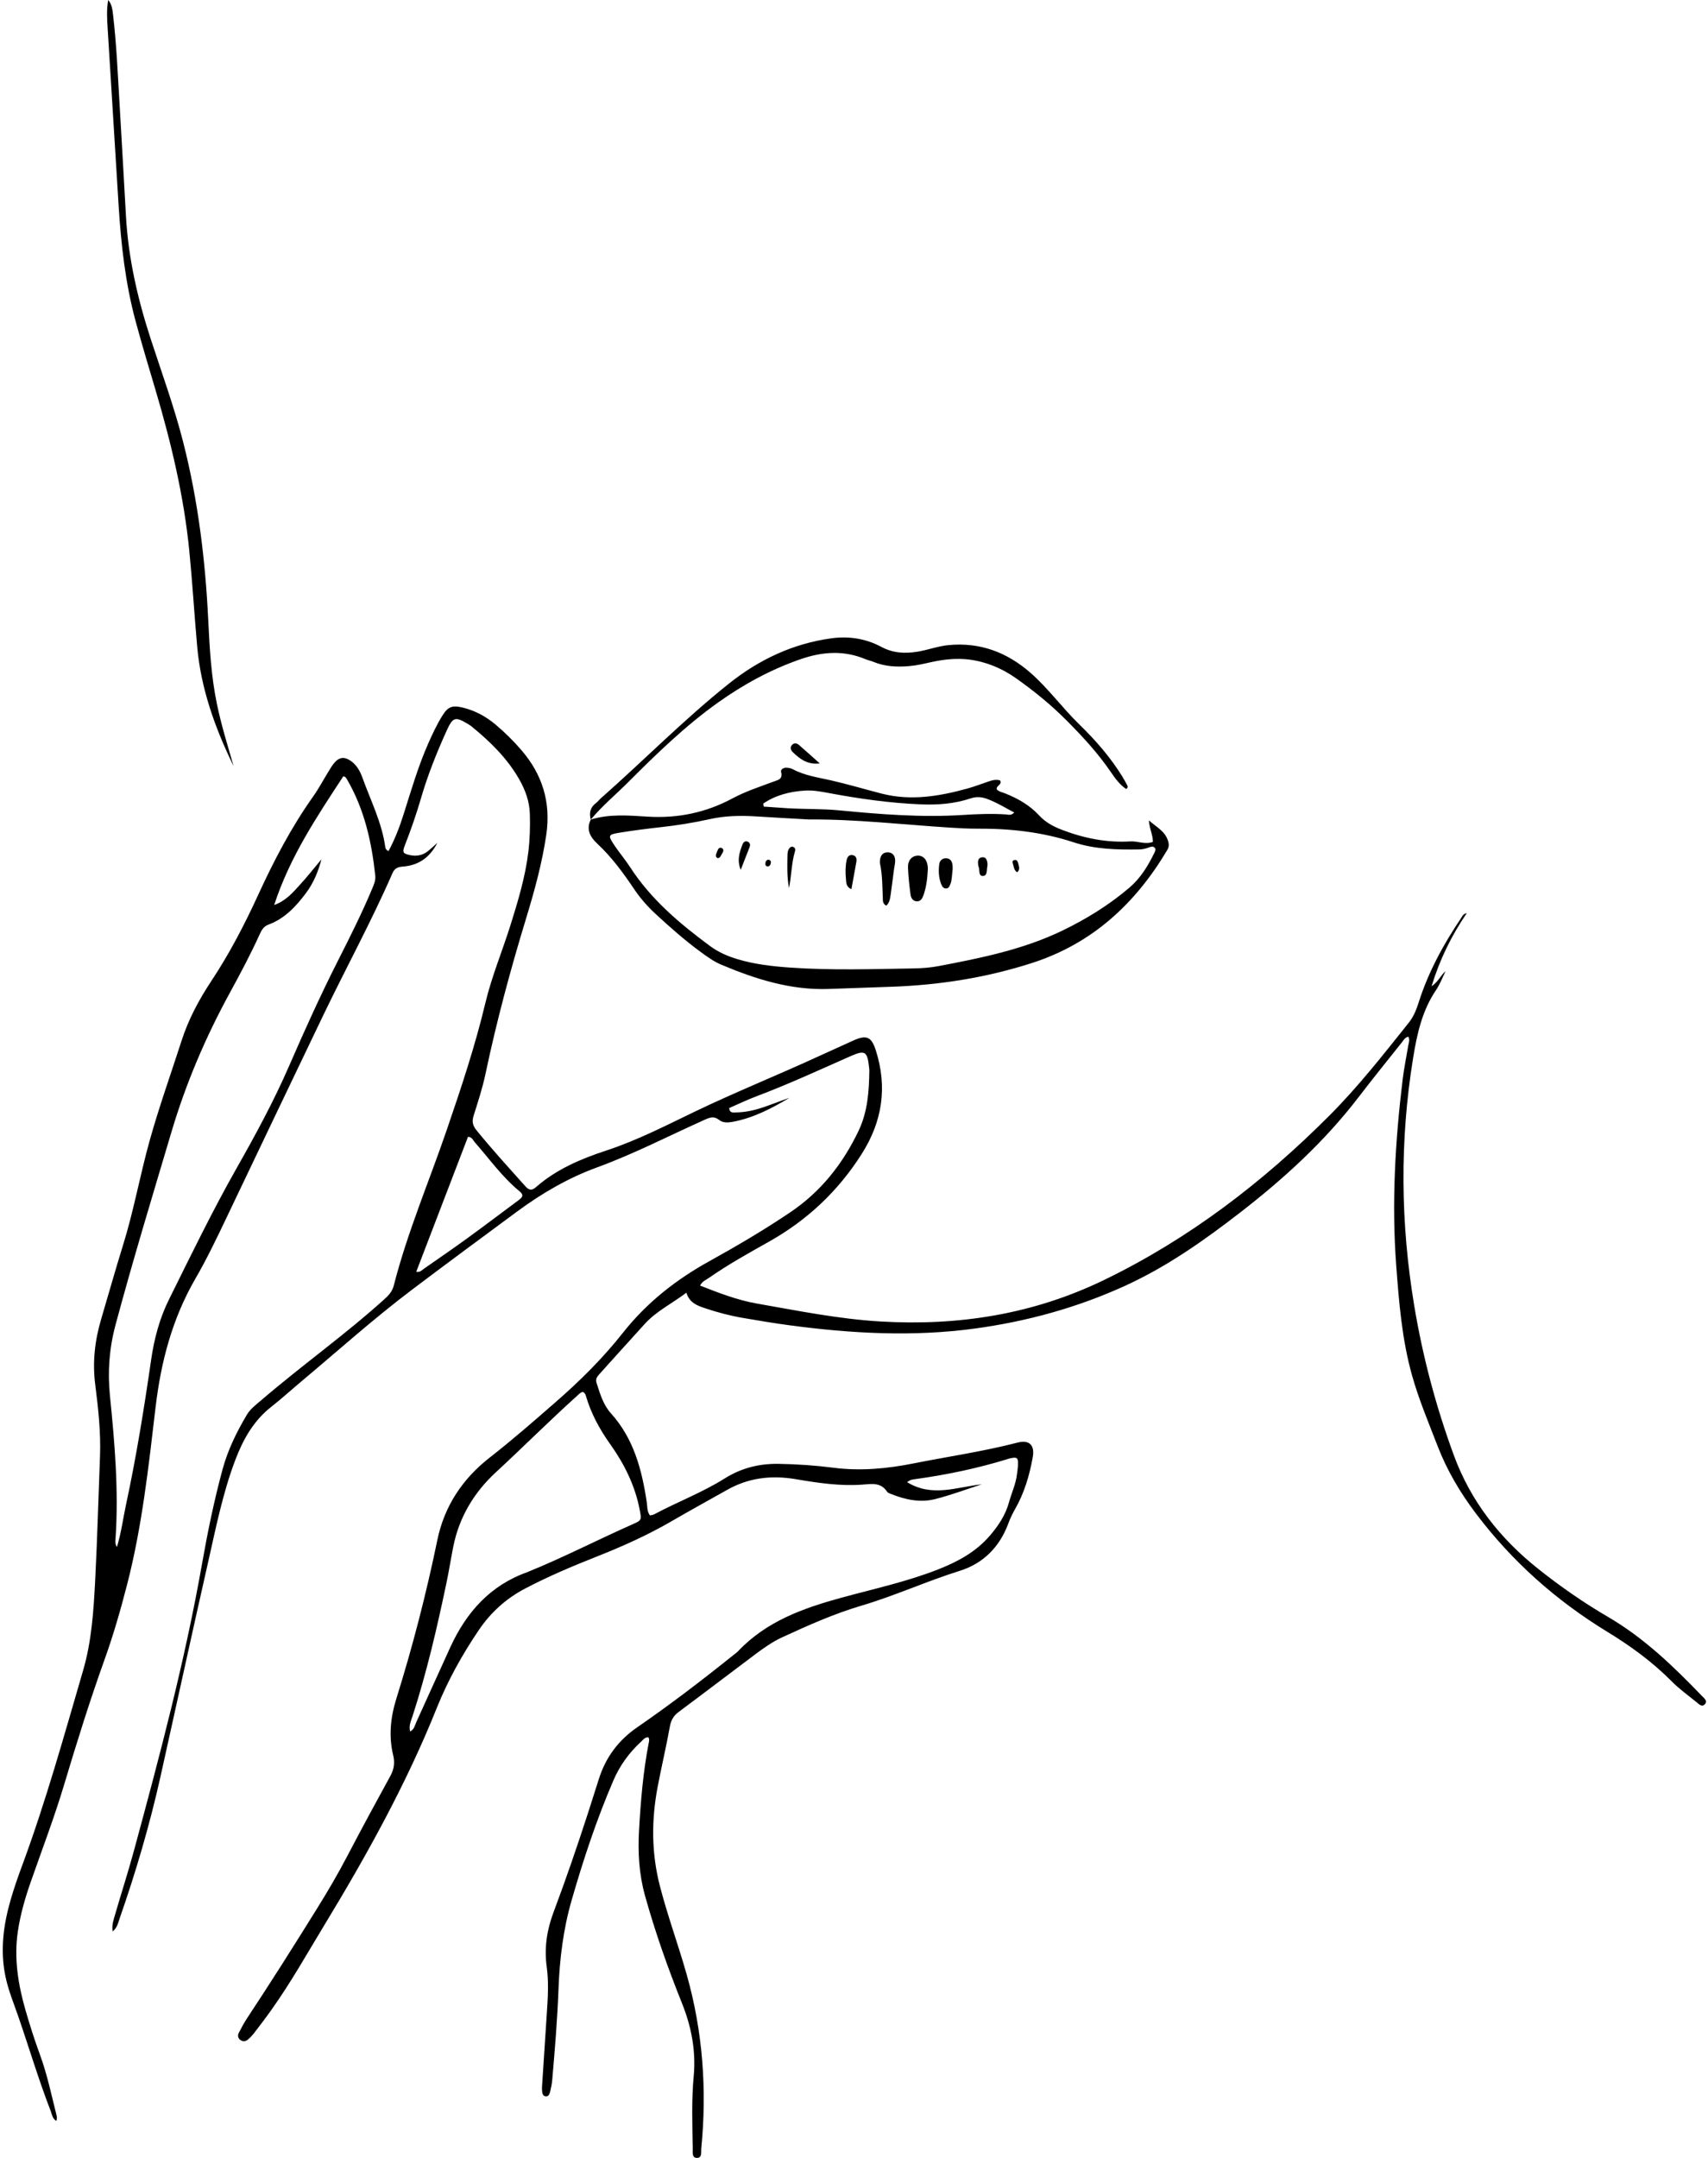 <?xml version="1.0" encoding="UTF-8"?><svg xmlns="http://www.w3.org/2000/svg" xmlns:xlink="http://www.w3.org/1999/xlink" height="838.1" preserveAspectRatio="xMidYMid meet" version="1.0" viewBox="-1.1 0.0 663.4 838.1" width="663.4" zoomAndPan="magnify"><g id="change1_1"><path d="M545.92,402.56c-1.44,0.36-1.85,1.38-2.47,2.15c-5.65,7.1-11.36,14.15-16.88,21.36c-13.1,17.1-28.85,31.51-45.78,44.63 c-14.12,10.94-28.67,21.23-45.08,28.69c-18.55,8.44-37.92,13.75-58.03,16.5c-24.12,3.3-48.18,1.96-72.21-1.26 c-6.09-0.82-12.15-1.83-18.2-2.88c-4.92-0.85-9.71-2.12-14.43-3.7c-3.09-1.04-6.12-2.05-7.34-6.06 c-5.64,4.24-11.62,7.14-16.12,12.06c-5.93,6.48-11.76,13.04-17.66,19.55c-0.92,1.02-1.61,1.91-1.1,3.47 c1.35,4.19,2.57,8.44,5.6,11.8c8.84,9.81,12,21.88,13.89,34.48c0.25,1.7,0.04,3.53,1.24,5.14c0.55-0.14,1.15-0.18,1.63-0.44 c9.03-4.82,18.67-8.46,27.38-13.92c6.39-4.01,13.29-5.79,20.85-5.68c7.19,0.11,14.35,0.6,21.45,1.51c10.47,1.35,20.83,0.36,31-1.67 c13.48-2.68,27.11-4.64,40.44-8.09c4.6-1.19,6.76,0.98,5.93,5.65c-1.27,7.09-3.29,13.93-6.91,20.24c-1.02,1.77-1.89,3.65-2.6,5.56 c-3.39,9.11-9.72,15.49-18.84,18.34c-12.86,4.02-25.13,9.66-38.03,13.47c-10.72,3.17-20.84,7.69-30.94,12.34 c-3.74,1.72-7.1,4.1-10.38,6.55c-9.96,7.45-19.84,15.01-29.82,22.43c-2.02,1.5-2.99,3.22-3.44,5.72c-1.4,7.77-3.23,15.47-4.71,23.23 c-2.47,12.95-2.48,25.79,0.86,38.71c3.01,11.64,7.17,22.89,10.43,34.44c6.24,22.12,7.87,44.6,5.63,67.41 c-0.14,1.42,0.45,3.83-1.89,3.68c-1.79-0.12-1.41-2.3-1.43-3.67c-0.14-9.36-0.5-18.71,0.38-28.08c0.91-9.76-0.89-19.2-4.56-28.33 c-5.5-13.71-10.43-27.63-14.39-41.88c-2.3-8.28-2.76-16.76-2.28-25.25c0.64-11.39,1.59-22.78,3.77-34.01 c0.14-0.7,0.32-1.42-0.16-2.1c-1.37-0.12-2.04,0.98-2.87,1.74c-4.58,4.22-8.17,9.13-10.65,14.88c-6.57,15.21-11.75,30.92-16.32,46.8 c-3.2,11.11-4.62,22.63-5.05,34.24c-0.44,11.85-1.42,23.66-2.45,35.47c-0.13,1.45-0.41,2.89-0.77,4.31 c-0.24,0.96-0.58,2.21-1.9,1.95c-1.21-0.24-1.2-1.5-1.29-2.51c-0.05-0.58,0-1.17,0.04-1.75c0.63-9.64,1.25-19.28,1.89-28.91 c0.38-5.7,0.68-11.43-0.1-17.1c-1.01-7.31,0.05-14.29,2.61-21.11c4.79-12.74,9.2-25.61,13.4-38.55c1.44-4.45,2.85-8.92,4.27-13.38 c2.67-8.38,7.58-14.96,14.9-20c12.78-8.8,25.11-18.22,37.21-27.93c0.68-0.55,1.42-1.05,2.02-1.68 c10.94-11.54,25.21-16.63,40.02-20.68c12.55-3.43,25.28-6.18,37.45-10.94c7.74-3.03,14.83-6.83,20.34-13.28 c3.28-3.85,5.98-7.94,7.33-12.84c1-3.66,2.68-7.13,3.11-10.96c0.11-1.02,0.3-2.03,0.36-3.05c0.19-3.37-0.2-3.71-3.31-3 c-0.28,0.06-0.56,0.18-0.84,0.27c-11.63,3.57-23.51,6.05-35.56,7.72c-0.99,0.14-2.06,0.16-3.33,1.2c9.72,6,19.37,1.86,29,0.84 c-6.02,1.94-11.97,4.18-18.09,5.73c-5.84,1.48-11.62,0.24-17.16-1.98c-0.54-0.22-1.22-0.43-1.51-0.86 c-2.46-3.78-6.04-3.04-9.72-2.77c-8.67,0.62-17.27-0.68-25.76-2.12c-9.5-1.61-18.33-0.56-26.72,4.18 c-7.13,4.03-14.33,7.96-21.41,12.08c-9.39,5.47-19.25,9.87-29.34,13.86c-9.39,3.71-18.68,7.64-27.64,12.34 c-7.44,3.91-13.37,9.27-18.07,16.23c-6.41,9.5-11.97,19.45-16.23,30.08c-11.85,29.58-27.26,57.31-43.75,84.48 c-6.68,11.01-12.99,22.25-20.46,32.76c-2.2,3.1-4.51,6.13-6.83,9.15c-0.71,0.92-1.53,1.78-2.43,2.51c-0.86,0.71-1.93,0.77-2.86,0.09 c-0.96-0.7-1.1-1.78-0.59-2.76c1-1.95,2.03-3.89,3.24-5.72c9.2-13.92,18.11-28.02,26.92-42.19c4.26-6.84,8.33-13.76,12.06-20.9 c5.42-10.38,11-20.67,16.63-30.93c1.43-2.6,1.81-5.13,1.12-7.98c-1.81-7.46-1.06-14.77,1.22-22.06 c6.33-20.26,11.63-40.79,15.92-61.59c2.71-13.13,9.77-23.77,20.27-31.96c8.9-6.94,17.36-14.35,25.86-21.76 c9.41-8.21,18.24-16.99,25.95-26.76c9.25-11.71,20.57-20.6,33.54-27.78c10.75-5.95,21.35-12.18,31.55-19.07 c11.84-8,20.34-18.79,26.44-31.58c3.56-7.47,4.09-15.49,4.18-23.57c0-0.29-0.05-0.58-0.08-0.87c-0.68-6.55-1.58-7.04-7.4-4.47 c-12.04,5.32-24,10.84-36.33,15.49c-3.65,1.38-7.19,3.08-10.65,4.59c0.25,2.02,1.52,1.69,2.41,1.69c3.69,0,7.27-0.79,10.75-1.96 c3.44-1.16,6.82-2.52,10.26-3.71c-6.86,4.08-13.88,7.77-21.85,9.29c-1.96,0.37-3.92,0.52-5.48-0.72c-1.99-1.58-3.62-0.93-5.61-0.04 c-13.88,6.22-27.42,13.24-41.73,18.47c-11.25,4.11-21.44,10.04-31.02,17.1c-13.66,10.08-27.32,20.16-40.87,30.39 c-14.83,11.19-28.65,23.61-42.88,35.53c-3.93,3.29-7.71,6.75-11.74,9.91c-6.95,5.44-11.02,12.7-14.08,20.79 c-4.89,12.93-7.54,26.44-10.58,39.84c-6.27,27.67-12.28,55.41-18.46,83.1c-4.18,18.73-9.59,37.1-15.92,55.21 c-0.54,1.55-0.83,3.34-2.65,4.85c-0.38-2.58,0.37-4.5,0.9-6.37c2.39-8.29,5.07-16.5,7.33-24.83 c10.01-36.85,19.82-73.74,26.46-111.39c2.18-12.38,4.71-24.71,8.01-36.87c2.06-7.59,5.46-14.49,9.43-21.17 c1.36-2.3,3.51-3.88,5.52-5.6c15.65-13.45,32.53-25.41,47.86-39.25c1.68-1.51,3.09-3.02,3.67-5.28 c5.3-20.75,13.73-40.43,20.64-60.63c5.55-16.19,10.96-32.42,14.94-49.11c2.48-10.4,6.64-20.29,9.83-30.48 c2.89-9.22,5.67-18.47,6.86-28.1c0.61-4.95,0.75-9.93,0.6-14.9c-0.14-4.77-1.71-9.17-4.06-13.31c-4.7-8.29-11.39-14.8-18.7-20.75 c-0.34-0.28-0.72-0.5-1.1-0.73c-5.12-3.13-6.02-2.88-8.48,2.53c-3.87,8.54-7.34,17.23-9.96,26.24c-1.8,6.19-3.91,12.26-6.26,18.26 c-1.07,2.72-0.74,3.2,2.12,3.79c2.42,0.5,4.68,0.08,6.65-1.41c1.16-0.88,2.21-1.91,3.87-3.38c-3.1,6.01-7.57,8.77-13.45,9.23 c-1.98,0.15-3.16,0.66-4.01,2.6c-8.19,18.77-18.03,36.75-26.89,55.19c-12.6,26.25-25.14,52.53-37.67,78.81 c-3.78,7.93-7.58,15.86-11.98,23.45c-8.96,15.49-13.36,32.19-15.45,49.9c-2.72,23.08-5.23,46.25-11.06,68.86 c-2.52,9.78-5.3,19.49-8.71,28.99c-5.73,15.98-10.8,32.18-15.66,48.44c-3.86,12.91-8.67,25.48-13.11,38.19 c-2.17,6.22-3.98,12.53-4.95,19.08c-1.56,10.54,0.12,20.72,3.03,30.78c1.67,5.76,3.49,11.48,5.56,17.11 c2.74,7.45,4.36,15.18,6.27,22.83c0.2,0.82,0.53,1.69,0.05,2.86c-1.54-0.95-1.67-2.61-2.19-3.95c-4.66-12.01-8.32-24.36-12.52-36.53 c-1.81-5.25-3.97-10.39-5.07-15.87c-2.03-10.02-0.73-19.83,2.06-29.49c1.34-4.63,2.94-9.2,4.62-13.72 c9.13-24.73,16.16-50.12,23.54-75.39c3.34-11.44,4.08-23.34,4.69-35.18c0.82-15.93,1.24-31.88,1.86-47.82 c0.37-9.4-0.66-18.72-1.85-28.01c-1.12-8.74-0.14-17.21,2.36-25.59c2.8-9.39,5.42-18.84,8.34-28.2c4.2-13.43,6.65-27.29,10.41-40.82 c3.65-13.12,8.25-25.93,12.42-38.88c2.65-8.25,6.73-15.92,11.51-23.13c7.06-10.65,12.92-21.9,18.24-33.5 c6.1-13.31,12.87-26.28,21.39-38.27c2.11-2.97,3.82-6.23,5.74-9.34c0.77-1.24,1.48-2.54,2.42-3.65c2.01-2.35,4.01-2.53,6.54-0.72 c2.23,1.6,3.49,3.89,4.4,6.41c3.22,8.93,7.58,17.48,8.9,27.03c0.08,0.59,0.37,1.1,1.24,1.52c2.41-4.47,4.25-9.21,5.79-14.07 c2.97-9.34,5.68-18.77,9.66-27.76c1.6-3.62,3.27-7.2,5.34-10.57c2.24-3.65,3.82-4.34,8.03-3.34c4.78,1.14,9.01,3.45,12.75,6.59 c3.59,3.01,6.92,6.31,9.99,9.86c8.23,9.52,11.58,20.4,9.72,32.96c-1.63,11.05-4.58,21.77-7.82,32.4 c-6.06,19.89-11.47,39.92-15.75,60.27c-1.17,5.57-2.96,11.02-4.67,16.46c-0.7,2.22-0.33,3.8,1.13,5.59 c6.09,7.5,12.62,14.63,19.05,21.83c1.4,1.57,2.54,1.6,4.04,0.28c7.98-7,17.5-11,27.44-14.27c11.85-3.9,22.94-9.61,34.13-15 c16.1-7.74,32.67-14.37,48.88-21.85c4.25-1.96,8.52-3.89,12.78-5.81c5.18-2.33,7.09-1.51,8.79,3.81 c4.55,14.29,2.56,27.57-5.51,40.26c-9.16,14.42-21.11,25.65-35.97,34.01c-7.9,4.44-15.85,8.85-23.3,14.05 c-1.17,0.82-2.64,1.31-3.47,3.02c7.25,2.83,14.46,5.65,22.09,6.98c15.85,2.77,31.65,5.98,47.75,6.94 c30.32,1.81,59.38-2.69,87.03-16.08c33.09-16.03,61.76-38.02,87.54-63.85c11.14-11.16,20.94-23.66,30.8-36.02 c1.86-2.33,2.96-5.01,3.85-7.82c3.78-11.97,9.75-22.84,16.73-33.2c0.38-0.56,0.63-1.3,1.98-1.57c-5.94,8.74-10.41,17.78-13.68,28.4 c2.79-1.9,3.54-4.34,5.45-5.85c-1.22,2.46-2.19,5.09-3.72,7.35c-5.42,8-7.39,17.09-8.89,26.38c-5.21,32.08-4.89,64.11,0.44,96.15 c3.3,19.84,8.43,39.14,15.37,58.03c6.62,18.02,17.99,32.39,32.81,44.18c8.59,6.83,17.6,13.1,27.11,18.65 c13.93,8.12,25.41,19.19,36.49,30.72c0.84,0.87,2.33,1.92,1.01,3.27c-1.08,1.1-2.19-0.12-3.04-0.81c-3.3-2.67-6.78-5.17-9.75-8.17 c-7.48-7.55-15.98-13.74-24.99-19.23c-19.85-12.11-36.92-27.26-50.95-45.82c-6.12-8.09-11.27-16.72-14.94-26.23 c-3.53-9.15-7.36-18.19-10-27.64c-3.89-13.89-5.04-28.2-6.11-42.5c-1.82-24.19-0.42-48.26,2.49-72.28 c0.53-4.35,1.42-8.66,2.14-12.99C546.03,405.03,546.59,403.92,545.92,402.56z M44.32,600.76c1.68-5.6,2.37-11.09,3.53-16.47 c3.99-18.59,7.02-37.36,9.74-56.17c1.19-8.21,3.26-16.08,6.92-23.45c8.52-17.16,16.86-34.4,26.32-51.08 c7.36-12.98,14.46-26.07,20.42-39.79c6.01-13.81,12.21-27.53,19.03-40.97c4.63-9.13,9.22-18.28,13.18-27.73 c0.68-1.63,1.39-3.22,1.2-5.05c-1.4-13.05-4.2-25.69-10.87-37.19c-0.36-0.62-0.66-1.33-1.57-1.37 c-10.28,15.69-20.75,31.3-26.83,49.95c4.6-1.64,7.3-4.9,10.09-7.95c2.88-3.15,5.52-6.52,8.27-9.79c-1.26,4.83-3.13,9.27-6.02,13.13 c-3.88,5.19-8.27,9.9-14.57,12.23c-1.85,0.69-2.65,2.12-3.4,3.76c-3.5,7.73-7.49,15.22-11.56,22.66 c-9.44,17.25-17.12,35.27-22.71,54.11c-7.41,24.95-15,49.85-21.74,74.99c-2.42,9.03-3.09,18.15-2.15,27.4 c1.86,18.35,3.41,36.71,2.2,55.18C43.73,598.22,43.43,599.38,44.32,600.76z M225.3,540.52c-1.01,0.19-1.57,0.9-2.21,1.48 c-10.77,9.69-21,19.95-31.65,29.78c-8.41,7.76-14.23,17.43-16.5,28.9c-0.91,4.59-1.63,9.22-2.59,13.8 c-3.66,17.47-7.68,34.86-13.19,51.87c-0.61,1.88-1.57,3.79-0.96,6.03c1.62-0.8,1.82-2.38,2.4-3.65c4.45-9.71,8.79-19.47,13.25-29.17 c6.24-13.55,15.53-24.01,30-29.1c0.14-0.05,0.26-0.13,0.4-0.18c13.7-5.57,26.83-12.38,40.34-18.35c3.63-1.6,3.52-1.72,2.77-5.66 c-1.8-9.39-5.96-17.74-11.43-25.43c-4.12-5.78-7.44-11.89-9.44-18.7C226.32,541.59,226.18,541.01,225.3,540.52z M160.57,493.87 c1.48,0.3,2.15-0.61,2.94-1.16c5.63-3.92,11.3-7.8,16.85-11.83c6.73-4.89,13.36-9.93,20.05-14.88c1.42-1.05,2.03-1.96,0.31-3.37 c-6.72-5.51-11.72-12.58-17.4-19.05c-0.72-0.82-1.11-2.11-2.65-2.11C173.97,458.91,167.28,476.36,160.57,493.87z"/></g><g id="change1_2"><path d="M228.35,318.27c7.3-2.28,14.79-1.59,22.2-1.14c11.7,0.71,22.63-1.6,32.91-7.12c5.05-2.71,10.48-4.47,15.82-6.46 c1.77-0.66,3.71-0.89,3.01-3.7c-0.29-1.16,0.98-1.75,2.06-1.73c0.85,0.01,1.77,0.22,2.52,0.61c4.6,2.45,9.68,3.15,14.67,4.28 c6.69,1.51,13.28,3.5,19.93,5.2c11.3,2.88,22.34,0.99,33.28-2.03c2.67-0.74,5.27-1.76,7.9-2.64c1.53-0.51,3.06-1,4.69-0.48 c0.92,1.69-1.58,1.96-1.31,3.45c0.87,0.96,2.21,1.16,3.38,1.63c4.94,1.99,9.49,4.59,13.13,8.54c2.45,2.66,5.46,4.27,8.8,5.55 c8.58,3.29,17.39,5.06,26.6,4.51c2.89-0.17,5.74,1.31,8.75,0.19c0.04-2.68-1.36-5.06-1.55-8.36c2.92,2.64,6.19,4.09,7.41,7.89 c0.46,1.43,0.43,2.45-0.3,3.66c-12.39,20.84-29.14,36.34-52.68,43.89c-17.69,5.67-35.8,8.51-54.31,9.17 c-8.18,0.29-16.37,0.57-24.55,0.86c-14.68,0.51-28.28-3.8-41.58-9.39c-2.98-1.25-5.6-3.15-8.2-5.06 c-6.14-4.51-11.84-9.55-17.42-14.71c-3.13-2.89-5.92-6.07-8.3-9.61c-4.25-6.32-8.73-12.44-14.34-17.67 C228.14,325.06,226.47,322.09,228.35,318.27L228.35,318.27z M313.03,318.22c-7.15-0.41-13.87-0.76-20.59-1.19 c-6.02-0.39-12.03-0.24-17.9,1.07c-6.3,1.41-12.62,2.41-19.02,3.12c-5.37,0.6-10.75,1.28-16.08,2.15c-4.37,0.72-4.47,1.04-1.92,4.87 c1.94,2.92,4.25,5.6,6.15,8.54c8.1,12.52,19.26,21.91,31.07,30.63c3.2,2.36,6.79,3.92,10.63,5.07c6.64,1.99,13.43,2.76,20.31,3.25 c16.07,1.13,32.16,0.6,48.23,0.33c3.21-0.05,6.46-0.31,9.6-0.91c16.39-3.11,32.72-6.41,47.92-13.72c9.4-4.53,18.21-9.97,26.16-16.75 c4.3-3.67,7.19-8.42,9.65-13.46c0.32-0.65,0.7-1.41,0.15-2.03c-0.54-0.6-1.36-0.44-2.05-0.18c-1.24,0.47-2.5,0.83-3.83,0.85 c-8.65,0.14-17.25-0.03-25.6-2.77c-12.21-4.01-24.81-5.39-37.62-5.3c-3.51,0.02-7.02-0.18-10.52-0.41 C349.38,320.2,331.05,318.08,313.03,318.22z M295.36,312.04c0.05,0.39,0.11,0.79,0.16,1.18c3.05,0.21,6.09,0.44,9.14,0.63 c6.71,0.41,13.43,0.19,20.15,0.83c16.01,1.54,32.04,2.83,48.15,1.79c5.54-0.36,11.09-0.57,16.65-0.21c0.91,0.06,1.96,0.58,3.24-0.74 c-3.63-1.89-6.89-3.93-10.57-5.29c-2.15-0.79-4.17-0.93-6.39-0.19c-6.32,2.12-12.87,2.59-19.49,2.31 c-11.84-0.51-23.55-2.14-35.19-4.32c-3.16-0.59-6.33-1.22-9.57-1.03C305.77,307.35,300.23,308.74,295.36,312.04z"/></g><g id="change1_3"><path d="M89.62,297.47c-7.17-14.69-12.65-29.89-14.12-46.27c-1.11-12.38-1.84-24.8-3.06-37.16c-2.1-21.32-7.05-42.08-13.13-62.58 c-2.66-8.97-5.37-17.92-7.8-26.96c-3.93-14.64-5.59-29.57-6.53-44.63c-1.44-23.06-2.87-46.12-4.29-69.19 C40.47,7.12,40.27,3.56,40.93,0c1.43,1.7,1.64,3.68,1.87,5.65c1.35,11.48,1.84,23.03,2.53,34.56c0.87,14.6,1.67,29.2,2.5,43.8 c0.92,16.33,4.55,32.11,9.6,47.59c4.35,13.34,9.17,26.54,12.64,40.16c5.77,22.63,8.58,45.66,9.71,68.95 c0.53,10.95,1.13,21.91,3.38,32.7C84.84,281.57,87.33,289.5,89.62,297.47z"/></g><g id="change1_4"><path d="M228.35,318.26c-0.68-2.58-0.2-4.77,2.06-6.44c0.7-0.52,1.22-1.26,1.88-1.84c16.69-14.71,32.3-30.62,49.71-44.5 c11.66-9.3,24.73-15.5,39.63-17.58c6.91-0.96,13.48,0.04,19.58,3.3c4.53,2.42,9.16,2.67,14.05,1.87c4.04-0.66,7.88-2.14,12-2.55 c12.25-1.2,22.73,2.76,31.82,10.69c6.96,6.08,12.39,13.65,19,20.07c6.33,6.15,12.09,12.74,16.73,20.26 c0.69,1.12,1.31,2.28,1.93,3.44c0.2,0.38,0.36,0.82-0.42,1.42c-2.46-1.62-4.26-4.08-5.93-6.54c-4.97-7.3-10.92-13.75-17.11-19.98 c-6.1-6.15-12.79-11.59-19.86-16.57c-5.48-3.86-11.62-6.38-18.2-7.2c-4.89-0.6-9.9-0.04-14.77,1.04c-2.71,0.61-5.41,1.24-8.19,1.49 c-4.87,0.45-9.65,0.24-14.24-1.67c-0.94-0.39-1.97-0.57-2.91-0.97c-8.42-3.55-16.8-2.95-25.26-0.02 c-11.57,4.01-22.17,9.78-32.13,16.88c-12.69,9.05-23.81,19.87-34.79,30.84C238.07,308.57,232.77,312.97,228.35,318.26 C228.35,318.27,228.35,318.26,228.35,318.26z"/></g><g id="change1_5"><path d="M317.3,296.45c-4.61,0.61-7.72-1.65-10.53-4.43c-0.74-0.73-1.13-1.79-0.24-2.74c0.87-0.93,1.89-0.69,2.73,0.04 C311.96,291.66,314.62,294.07,317.3,296.45z"/></g><g id="change1_6"><path d="M359.27,337.72c-0.21,3.95-0.65,6.96-1.67,9.86c-0.44,1.24-1.06,2.54-2.68,2.43c-1.6-0.11-2.21-1.47-2.38-2.74 c-0.46-3.45-0.84-6.92-0.97-10.39c-0.11-2.73,1.46-4.48,3.62-4.61c2.34-0.14,3.9,1.61,4.08,4.61 C359.3,337.45,359.27,338.03,359.27,337.72z"/></g><g id="change1_7"><path d="M343.16,351.69c-1.54-0.74-1.32-2.01-1.37-3.1c-0.2-4.37-0.15-8.75-1.05-13.06c-0.12-0.56-0.1-1.17-0.02-1.74 c0.23-1.63,1.13-2.76,2.82-2.81c1.94-0.05,2.95,1.19,3.04,3.01c0.06,1.14-0.27,2.3-0.42,3.45c-0.44,3.32-0.85,6.65-1.32,9.97 C344.62,348.96,344.39,350.54,343.16,351.69z"/></g><g id="change1_8"><path d="M368.9,337.77c-0.31,2.21-0.21,3.97-0.89,5.61c-0.33,0.81-0.68,1.69-1.72,1.65c-0.98-0.04-1.47-0.81-1.8-1.64 c-0.99-2.48-1.11-5.07-0.8-7.67c0.17-1.43,1.05-2.42,2.57-2.43c1.8-0.01,2.48,1.22,2.63,2.82 C368.96,336.82,368.9,337.55,368.9,337.77z"/></g><g id="change1_9"><path d="M329.59,345.32c-2.15-1.01-1.98-2.57-2.11-3.91c-0.24-2.45-0.26-4.91,0.24-7.33c0.24-1.2,0.89-2.27,2.33-2.02 c1.44,0.26,1.68,1.44,1.46,2.68C330.91,338.13,330.28,341.52,329.59,345.32z"/></g><g id="change1_10"><path d="M305.36,344.87c-0.81-4.27-0.69-8.49-0.6-12.7c0.02-0.87,0.07-1.75,0.56-2.52c0.33-0.52,0.78-0.95,1.39-0.84 c0.86,0.15,1.24,0.85,1.01,1.62C306.29,335.15,306.33,340.09,305.36,344.87z"/></g><g id="change1_11"><path d="M286.61,337.76c-1.52-3.56-0.54-6.83,0.77-10.03c0.35-0.86,1.2-1.35,2.14-0.79c0.69,0.41,0.85,1.16,0.56,1.92 C288.93,331.83,287.77,334.8,286.61,337.76z"/></g><g id="change1_12"><path d="M382.43,336.26c-0.38,1.23,0.13,3.7-1.57,3.88c-2.13,0.22-1.29-2.4-1.91-3.7c-0.12-0.25-0.12-0.57-0.15-0.86 c-0.13-1.25,0.02-2.48,1.52-2.67c1.52-0.2,1.91,1.01,2.11,2.22C382.46,335.41,382.43,335.71,382.43,336.26z"/></g><g id="change1_13"><path d="M393.95,338.72c-1.11-0.71-1.2-1.76-1.46-2.71c-0.21-0.77-0.78-1.85,0.52-2.06c1.07-0.17,1.27,0.96,1.49,1.75 C394.81,336.78,395.04,337.9,393.95,338.72z"/></g><g id="change1_14"><path d="M277.57,333.23c-1.02-0.65-0.54-1.49-0.25-2.25c0.35-0.91,0.75-2.27,1.96-1.63c1.18,0.63,0.28,1.76-0.2,2.6 C278.75,332.55,278.47,333.27,277.57,333.23z"/></g><g id="change1_15"><path d="M297.51,333.85c0.71,0.19,0.89,0.69,0.78,1.3c-0.13,0.74-0.5,1.38-1.36,1.29c-0.7-0.08-0.81-0.7-0.74-1.29 C296.3,334.37,296.67,333.84,297.51,333.85z"/></g></svg>